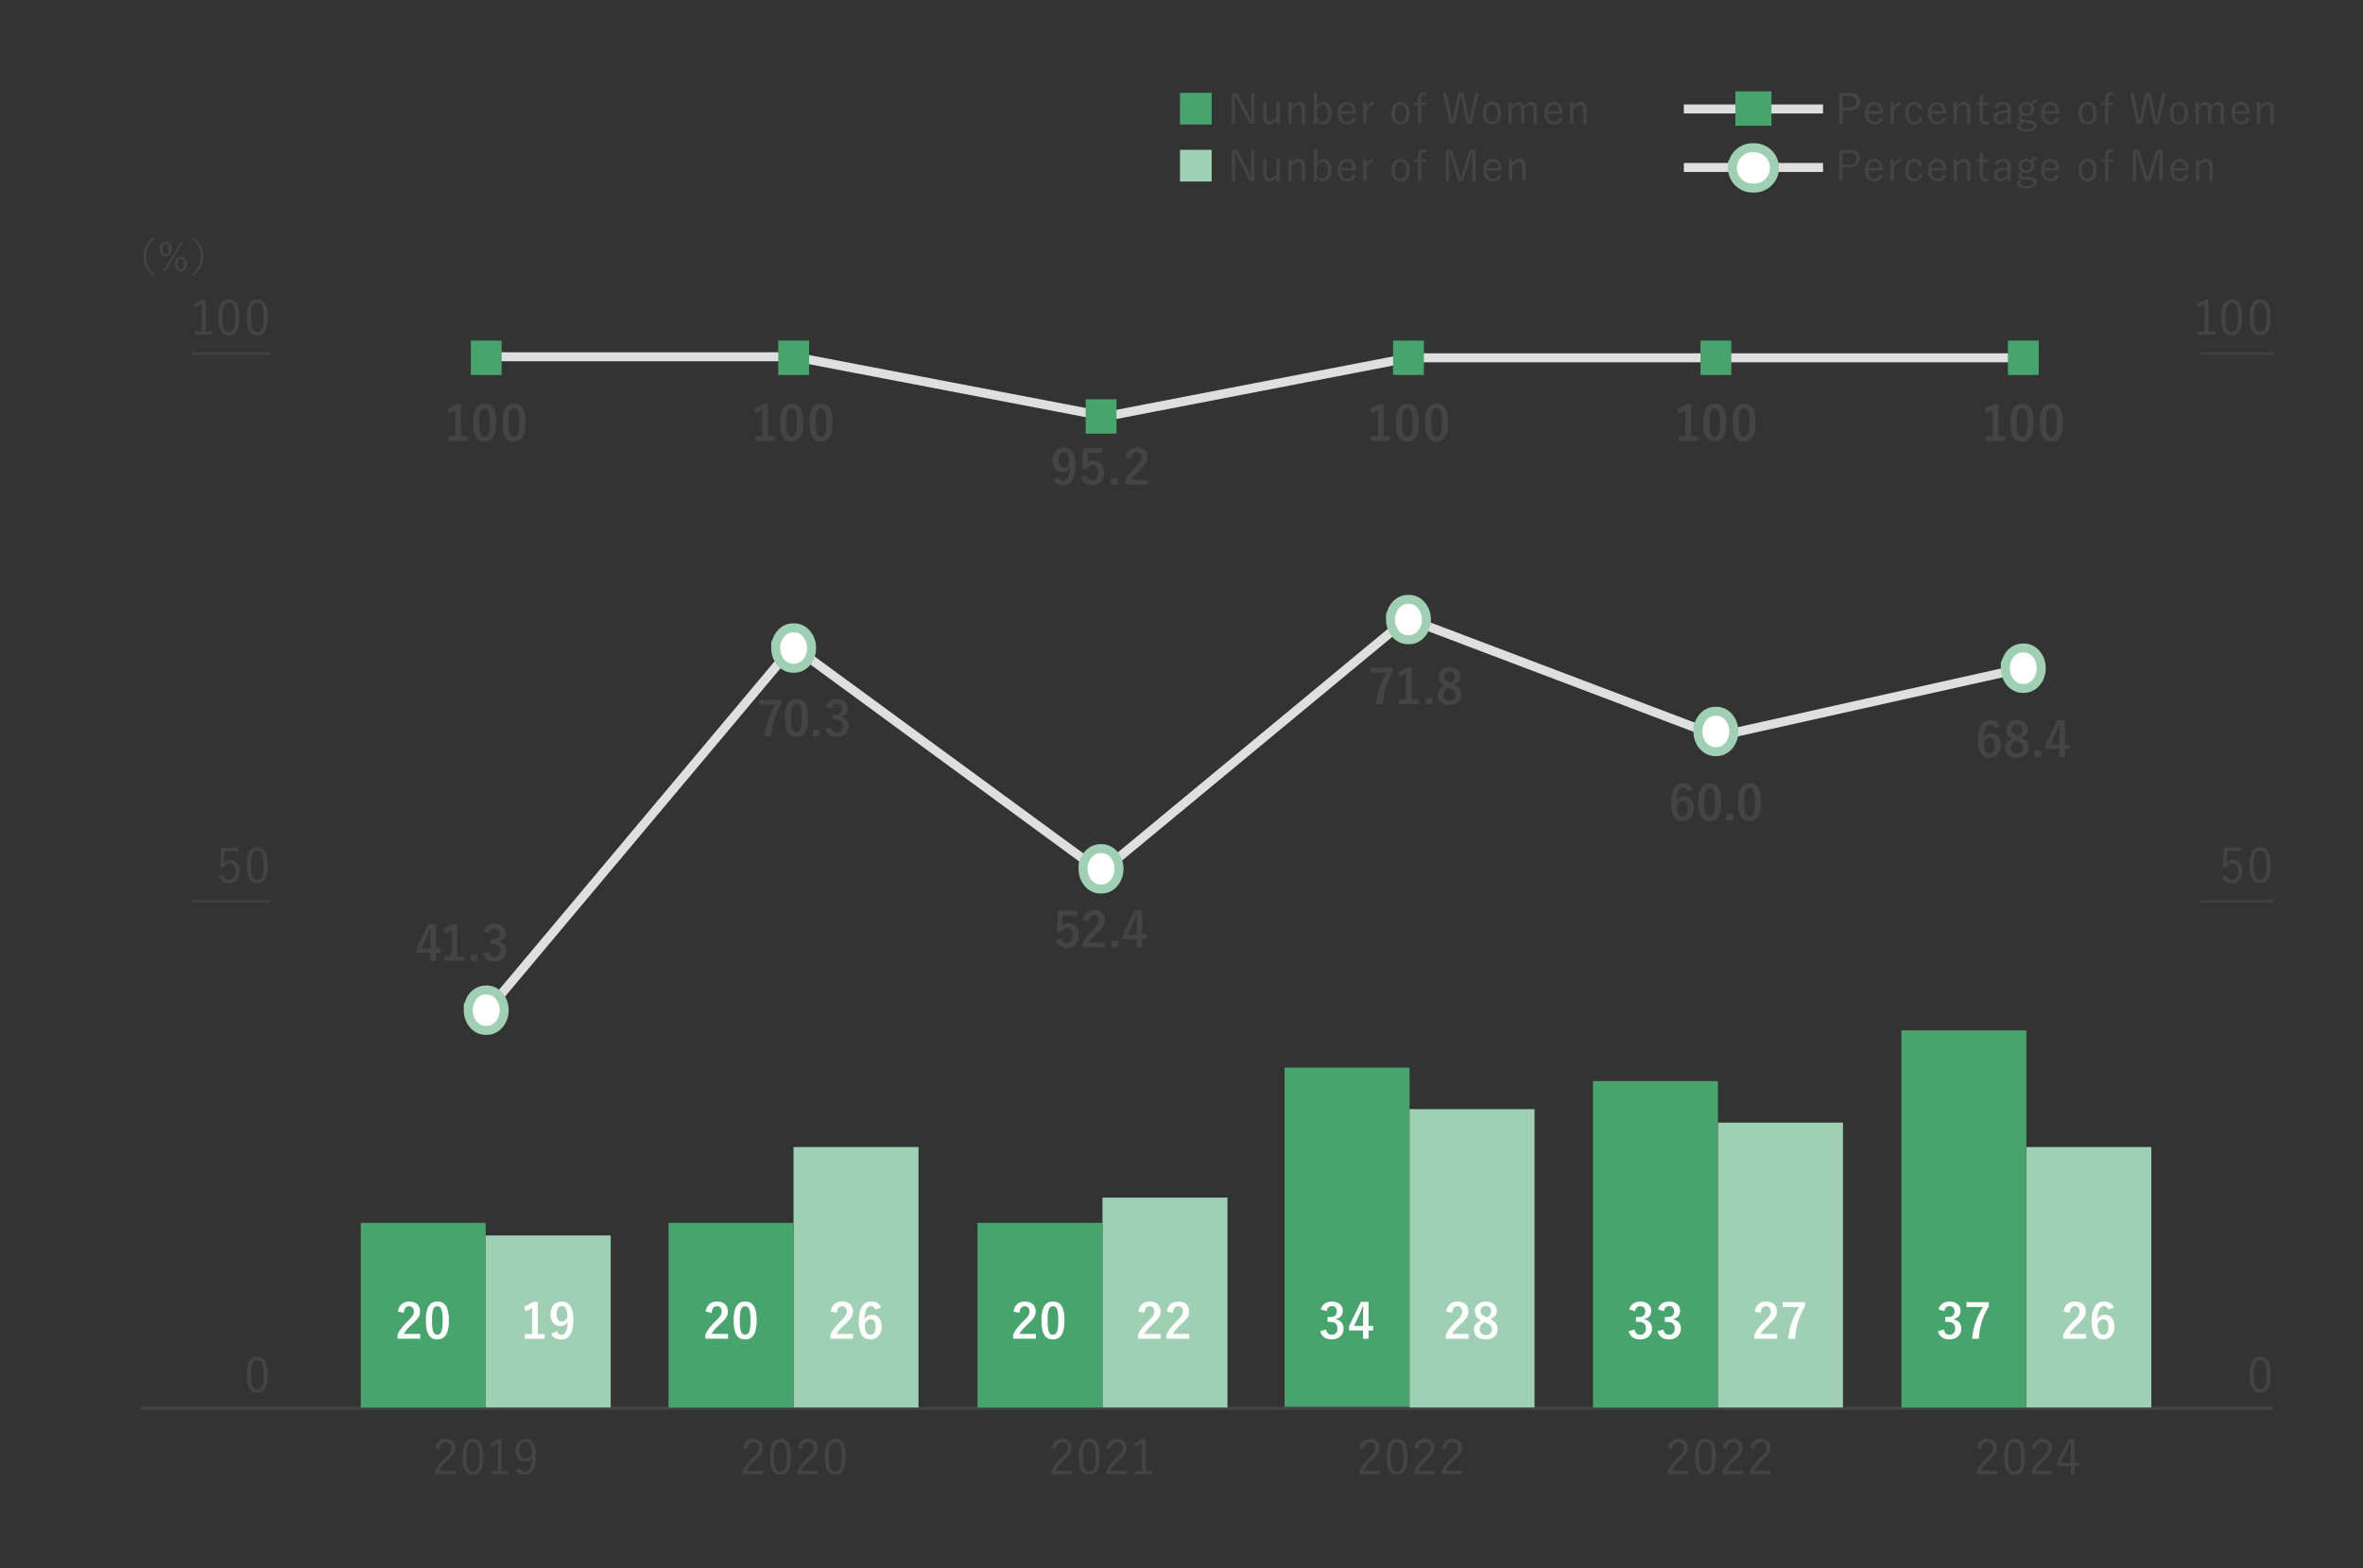 <?xml version="1.0" encoding="UTF-8"?>
<svg id="_レイヤー_2" data-name="レイヤー 2" xmlns="http://www.w3.org/2000/svg" viewBox="0 0 788 523.06">
  <rect x="0" y="0" width="788" height="523.06" fill="#333333" stroke="none"/>
  <defs>
    <style>
      .cls-1, .cls-2, .cls-3 {
        fill: none;
      }

      .cls-4 {
        fill: #444;
      }

      .cls-5 {
        stroke: #a0d0b3;
      }

      .cls-5, .cls-2, .cls-3 {
        stroke-miterlimit: 10;
      }

      .cls-5, .cls-3 {
        stroke-width: 3px;
      }

      .cls-5, .cls-6 {
        fill: #fff;
      }

      .cls-2 {
        stroke: #444;
      }

      .cls-7 {
        fill: #47a46c;
      }

      .cls-3 {
        stroke: #dfdfdf;
      }

      .cls-8 {
        opacity: .7;
      }

      .cls-9 {
        fill: #a0d0b3;
      }
    </style>
  </defs>
  <g id="GR">
    <rect class="cls-1" width="788" height="523.06"/>
    <rect class="cls-7" x="428.37" y="356.04" width="41.68" height="113.34"/>
    <g>
      <g>
        <line class="cls-3" x1="264.48" y1="215.53" x2="162.15" y2="337.48"/>
        <line class="cls-3" x1="367.21" y1="290.81" x2="264.48" y2="215.53"/>
        <polyline class="cls-3" points="367.21 290.81 469.31 206.28 572.9 245.53 674.6 222.84"/>
      </g>
      <g>
        <line class="cls-3" x1="264.82" y1="118.98" x2="161.98" y2="118.98"/>
        <line class="cls-3" x1="368.78" y1="138.88" x2="264.82" y2="118.98"/>
        <polyline class="cls-3" points="368.78 138.88 470.05 119.32 674.73 119.32"/>
      </g>
    </g>
    <g class="cls-8">
      <g>
        <line class="cls-2" x1="64.02" y1="300.57" x2="90.23" y2="300.57"/>
        <line class="cls-2" x1="64.02" y1="117.89" x2="90.23" y2="117.89"/>
      </g>
    </g>
    <line class="cls-2" x1="47.01" y1="469.65" x2="758.15" y2="469.65"/>
    <g>
      <path class="cls-4" d="M453.35,482.93c.34-2.03,1.68-3.11,3.47-3.11,1.91,0,3.25,1.12,3.25,3.03,0,1.28-.48,2.24-2.42,3.94-1.73,1.52-2.54,2.56-3.07,3.73h5.51v1.1h-6.83v-.99c.66-1.55,1.68-2.93,3.43-4.55,1.65-1.54,2.02-2.21,2.02-3.23,0-1.18-.77-1.92-1.89-1.92s-1.94.77-2.15,2.31l-1.31-.3Z"/>
      <path class="cls-4" d="M469.4,485.77c0,4.24-1.25,6.07-3.52,6.07s-3.5-1.79-3.5-6.03,1.3-5.97,3.54-5.97,3.49,1.71,3.49,5.94ZM463.73,485.78c0,3.59.7,4.95,2.14,4.95s2.16-1.36,2.16-4.95-.69-4.85-2.13-4.85-2.18,1.25-2.18,4.85Z"/>
      <path class="cls-4" d="M471.63,482.93c.34-2.03,1.68-3.11,3.47-3.11,1.91,0,3.25,1.12,3.25,3.03,0,1.28-.48,2.24-2.42,3.94-1.73,1.52-2.54,2.56-3.07,3.73h5.51v1.1h-6.83v-.99c.66-1.55,1.68-2.93,3.43-4.55,1.65-1.54,2.02-2.21,2.02-3.23,0-1.18-.77-1.92-1.89-1.92s-1.94.77-2.15,2.31l-1.31-.3Z"/>
      <path class="cls-4" d="M480.84,482.93c.34-2.03,1.68-3.11,3.47-3.11,1.91,0,3.25,1.12,3.25,3.03,0,1.28-.48,2.24-2.42,3.94-1.73,1.52-2.54,2.56-3.07,3.73h5.51v1.1h-6.83v-.99c.66-1.55,1.68-2.93,3.43-4.55,1.65-1.54,2.02-2.21,2.02-3.23,0-1.18-.77-1.92-1.89-1.92s-1.94.77-2.15,2.31l-1.31-.3Z"/>
    </g>
    <g>
      <path class="cls-4" d="M556.19,482.93c.34-2.03,1.68-3.11,3.47-3.11,1.91,0,3.25,1.12,3.25,3.03,0,1.28-.48,2.24-2.42,3.94-1.73,1.52-2.54,2.56-3.07,3.73h5.51v1.1h-6.83v-.99c.66-1.55,1.68-2.93,3.43-4.55,1.65-1.54,2.02-2.21,2.02-3.23,0-1.18-.77-1.92-1.89-1.92s-1.94.77-2.15,2.31l-1.31-.3Z"/>
      <path class="cls-4" d="M572.24,485.77c0,4.24-1.25,6.07-3.52,6.07s-3.5-1.79-3.5-6.03,1.3-5.97,3.54-5.97,3.49,1.71,3.49,5.94ZM566.57,485.78c0,3.59.7,4.95,2.14,4.95s2.16-1.36,2.16-4.95-.69-4.85-2.13-4.85-2.18,1.25-2.18,4.85Z"/>
      <path class="cls-4" d="M574.47,482.93c.34-2.03,1.68-3.11,3.47-3.11,1.91,0,3.25,1.12,3.25,3.03,0,1.28-.48,2.24-2.42,3.94-1.73,1.52-2.54,2.56-3.07,3.73h5.51v1.1h-6.83v-.99c.66-1.55,1.68-2.93,3.43-4.55,1.65-1.54,2.02-2.21,2.02-3.23,0-1.18-.77-1.92-1.89-1.92s-1.94.77-2.15,2.31l-1.31-.3Z"/>
      <path class="cls-4" d="M583.69,482.93c.34-2.03,1.68-3.11,3.47-3.11,1.91,0,3.25,1.12,3.25,3.03,0,1.28-.48,2.24-2.42,3.94-1.73,1.52-2.54,2.56-3.07,3.73h5.51v1.1h-6.83v-.99c.66-1.55,1.68-2.93,3.43-4.55,1.65-1.54,2.02-2.21,2.02-3.23,0-1.18-.77-1.92-1.89-1.92s-1.94.77-2.15,2.31l-1.31-.3Z"/>
    </g>
    <g>
      <path class="cls-4" d="M659.29,482.93c.34-2.03,1.68-3.11,3.47-3.11,1.91,0,3.25,1.12,3.25,3.03,0,1.28-.48,2.24-2.42,3.94-1.73,1.52-2.54,2.56-3.07,3.73h5.51v1.1h-6.83v-.99c.66-1.55,1.68-2.93,3.43-4.55,1.65-1.54,2.02-2.21,2.02-3.23,0-1.18-.77-1.92-1.89-1.92s-1.94.77-2.15,2.31l-1.31-.3Z"/>
      <path class="cls-4" d="M675.34,485.77c0,4.24-1.25,6.07-3.52,6.07s-3.5-1.79-3.5-6.03,1.3-5.97,3.54-5.97,3.49,1.71,3.49,5.94ZM669.67,485.78c0,3.59.7,4.95,2.14,4.95s2.16-1.36,2.16-4.95-.69-4.85-2.13-4.85-2.18,1.25-2.18,4.85Z"/>
      <path class="cls-4" d="M677.57,482.93c.34-2.03,1.68-3.11,3.47-3.11,1.91,0,3.25,1.12,3.25,3.03,0,1.28-.48,2.24-2.42,3.94-1.73,1.52-2.54,2.56-3.07,3.73h5.51v1.1h-6.83v-.99c.66-1.55,1.68-2.93,3.43-4.55,1.65-1.54,2.02-2.21,2.02-3.23,0-1.18-.77-1.92-1.89-1.92s-1.94.77-2.15,2.31l-1.31-.3Z"/>
      <path class="cls-4" d="M691.75,487.85h1.62v1.06h-1.62v2.72h-1.2v-2.72h-4.64v-.99l4.02-8h1.82v7.94ZM690.55,483.78c0-.93.03-1.78.06-2.82h-.27c-.38.88-.72,1.7-1.12,2.51l-2.13,4.37h3.46v-4.07Z"/>
    </g>
    <g>
      <path class="cls-4" d="M350.69,482.93c.34-2.03,1.68-3.11,3.47-3.11,1.91,0,3.25,1.12,3.25,3.03,0,1.28-.48,2.24-2.42,3.94-1.73,1.52-2.54,2.56-3.07,3.73h5.51v1.1h-6.83v-.99c.66-1.55,1.68-2.93,3.43-4.55,1.65-1.54,2.02-2.21,2.02-3.23,0-1.18-.77-1.92-1.89-1.92s-1.94.77-2.15,2.31l-1.31-.3Z"/>
      <path class="cls-4" d="M366.74,485.77c0,4.24-1.25,6.07-3.52,6.07s-3.5-1.79-3.5-6.03,1.3-5.97,3.54-5.97,3.49,1.71,3.49,5.94ZM361.07,485.78c0,3.59.7,4.95,2.14,4.95s2.16-1.36,2.16-4.95-.69-4.85-2.13-4.85-2.18,1.25-2.18,4.85Z"/>
      <path class="cls-4" d="M368.97,482.93c.34-2.03,1.68-3.11,3.47-3.11,1.91,0,3.25,1.12,3.25,3.03,0,1.28-.48,2.24-2.42,3.94-1.73,1.52-2.54,2.56-3.07,3.73h5.51v1.1h-6.83v-.99c.66-1.55,1.68-2.93,3.43-4.55,1.65-1.54,2.02-2.21,2.02-3.23,0-1.18-.77-1.92-1.89-1.92s-1.94.77-2.15,2.31l-1.31-.3Z"/>
      <path class="cls-4" d="M382.08,490.55h2.18v1.07h-5.78v-1.07h2.32v-9.25c-.61.42-1.41.82-2.3,1.15l-.22-1.17c.98-.32,1.91-.82,2.72-1.38h1.09v10.64Z"/>
    </g>
    <g>
      <path class="cls-4" d="M247.71,482.93c.34-2.03,1.68-3.11,3.47-3.11,1.91,0,3.25,1.12,3.25,3.03,0,1.28-.48,2.24-2.42,3.94-1.73,1.52-2.54,2.56-3.07,3.73h5.51v1.1h-6.83v-.99c.66-1.55,1.68-2.93,3.43-4.55,1.65-1.54,2.02-2.21,2.02-3.23,0-1.18-.77-1.92-1.89-1.92s-1.94.77-2.15,2.31l-1.31-.3Z"/>
      <path class="cls-4" d="M263.76,485.77c0,4.24-1.25,6.07-3.52,6.07s-3.5-1.79-3.5-6.03,1.3-5.97,3.54-5.97,3.49,1.71,3.49,5.94ZM258.09,485.78c0,3.59.7,4.95,2.14,4.95s2.16-1.36,2.16-4.95-.69-4.85-2.13-4.85-2.18,1.25-2.18,4.85Z"/>
      <path class="cls-4" d="M265.99,482.93c.34-2.03,1.68-3.11,3.47-3.11,1.91,0,3.25,1.12,3.25,3.03,0,1.28-.48,2.24-2.42,3.94-1.73,1.52-2.54,2.56-3.07,3.73h5.51v1.1h-6.83v-.99c.66-1.55,1.68-2.93,3.43-4.55,1.65-1.54,2.02-2.21,2.02-3.23,0-1.18-.77-1.92-1.89-1.92s-1.94.77-2.15,2.31l-1.31-.3Z"/>
      <path class="cls-4" d="M282.04,485.77c0,4.24-1.25,6.07-3.52,6.07s-3.5-1.79-3.5-6.03,1.3-5.97,3.54-5.97,3.49,1.71,3.49,5.94ZM276.37,485.78c0,3.59.7,4.95,2.14,4.95s2.16-1.36,2.16-4.95-.69-4.85-2.13-4.85-2.18,1.25-2.18,4.85Z"/>
    </g>
    <g>
      <path class="cls-4" d="M145.18,482.93c.34-2.03,1.68-3.11,3.47-3.11,1.91,0,3.25,1.12,3.25,3.03,0,1.28-.48,2.24-2.42,3.94-1.73,1.52-2.54,2.56-3.07,3.73h5.51v1.1h-6.83v-.99c.66-1.55,1.68-2.93,3.43-4.55,1.65-1.54,2.02-2.21,2.02-3.23,0-1.18-.77-1.92-1.89-1.92s-1.94.77-2.15,2.31l-1.31-.3Z"/>
      <path class="cls-4" d="M161.23,485.77c0,4.24-1.25,6.07-3.52,6.07s-3.5-1.79-3.5-6.03,1.3-5.97,3.54-5.97,3.49,1.71,3.49,5.94ZM155.56,485.78c0,3.59.7,4.95,2.14,4.95s2.16-1.36,2.16-4.95-.69-4.85-2.13-4.85-2.18,1.25-2.18,4.85Z"/>
      <path class="cls-4" d="M167.33,490.55h2.18v1.07h-5.78v-1.07h2.32v-9.25c-.61.42-1.41.82-2.3,1.15l-.22-1.17c.98-.32,1.91-.82,2.72-1.38h1.09v10.64Z"/>
      <path class="cls-4" d="M173.45,489.66c.32.75.82,1.1,1.49,1.1,1.55,0,2.46-1.28,2.56-4.88-.59,1.09-1.47,1.62-2.56,1.62-1.73,0-3.07-1.44-3.07-3.68,0-2.42,1.38-3.99,3.31-3.99,2.16,0,3.58,1.68,3.58,5.46,0,4.63-1.41,6.55-3.83,6.55-1.34,0-2.27-.51-2.77-1.58l1.28-.59ZM175.23,480.9c-1.26,0-2.02,1.1-2.02,2.9,0,1.63.82,2.61,1.95,2.61.96,0,1.7-.54,2.27-1.73-.03-2.43-.79-3.78-2.21-3.78Z"/>
    </g>
    <path class="cls-4" d="M89.31,458.38c0,4.24-1.25,6.07-3.52,6.07s-3.5-1.79-3.5-6.03,1.3-5.97,3.54-5.97,3.49,1.71,3.49,5.94ZM83.64,458.39c0,3.59.7,4.95,2.14,4.95s2.16-1.36,2.16-4.95-.69-4.85-2.13-4.85-2.18,1.25-2.18,4.85Z"/>
    <g>
      <path class="cls-4" d="M79.52,283.83h-4.69l-.13,2.77c-.02.42-.06.93-.1,1.33.43-.69,1.25-1.15,2.16-1.15,1.79,0,3.18,1.49,3.18,3.76,0,2.51-1.54,4-3.5,4-1.65,0-2.82-.75-3.33-2.27l1.3-.48c.3,1.14.99,1.66,2.02,1.66,1.3,0,2.14-1.06,2.14-2.87s-.78-2.72-2.03-2.72c-.9,0-1.65.54-1.97,1.5l-1.09-.16.27-6.48h5.76v1.1Z"/>
      <path class="cls-4" d="M89.31,288.47c0,4.24-1.25,6.07-3.52,6.07s-3.5-1.79-3.5-6.03,1.3-5.97,3.54-5.97,3.49,1.71,3.49,5.94ZM83.64,288.49c0,3.59.7,4.95,2.14,4.95s2.16-1.36,2.16-4.95-.69-4.85-2.13-4.85-2.18,1.25-2.18,4.85Z"/>
    </g>
    <g>
      <path class="cls-4" d="M68.53,110.58h2.18v1.07h-5.78v-1.07h2.32v-9.25c-.61.42-1.41.82-2.3,1.15l-.22-1.17c.98-.32,1.91-.82,2.72-1.38h1.09v10.64Z"/>
      <path class="cls-4" d="M79.82,105.79c0,4.24-1.25,6.07-3.52,6.07s-3.5-1.79-3.5-6.03,1.3-5.97,3.54-5.97,3.49,1.71,3.49,5.94ZM74.16,105.81c0,3.59.7,4.95,2.14,4.95s2.16-1.36,2.16-4.95-.69-4.85-2.13-4.85-2.18,1.25-2.18,4.85Z"/>
      <path class="cls-4" d="M89.31,105.79c0,4.24-1.25,6.07-3.52,6.07s-3.5-1.79-3.5-6.03,1.3-5.97,3.54-5.97,3.49,1.71,3.49,5.94ZM83.64,105.81c0,3.59.7,4.95,2.14,4.95s2.16-1.36,2.16-4.95-.69-4.85-2.13-4.85-2.18,1.25-2.18,4.85Z"/>
    </g>
    <g class="cls-8">
      <g>
        <line class="cls-2" x1="733.76" y1="300.57" x2="758.15" y2="300.57"/>
        <line class="cls-2" x1="733.76" y1="117.89" x2="758.15" y2="117.89"/>
      </g>
    </g>
    <g>
      <path class="cls-4" d="M747.43,283.83h-4.69l-.13,2.77c-.02.42-.06.93-.1,1.33.43-.69,1.25-1.15,2.16-1.15,1.79,0,3.19,1.49,3.19,3.76,0,2.51-1.54,4-3.51,4-1.65,0-2.82-.75-3.33-2.27l1.3-.48c.3,1.14.99,1.66,2.02,1.66,1.3,0,2.14-1.06,2.14-2.87s-.78-2.72-2.03-2.72c-.9,0-1.65.54-1.97,1.5l-1.09-.16.27-6.48h5.76v1.1Z"/>
      <path class="cls-4" d="M757.22,288.47c0,4.24-1.25,6.07-3.52,6.07s-3.5-1.79-3.5-6.03,1.3-5.97,3.54-5.97,3.49,1.71,3.49,5.94ZM751.56,288.49c0,3.59.7,4.95,2.14,4.95s2.16-1.36,2.16-4.95-.69-4.85-2.13-4.85-2.18,1.25-2.18,4.85Z"/>
    </g>
    <path class="cls-4" d="M757.22,458.38c0,4.24-1.25,6.07-3.52,6.07s-3.5-1.79-3.5-6.03,1.3-5.97,3.54-5.97,3.49,1.71,3.49,5.94ZM751.56,458.39c0,3.59.7,4.95,2.14,4.95s2.16-1.36,2.16-4.95-.69-4.85-2.13-4.85-2.18,1.25-2.18,4.85Z"/>
    <g>
      <path class="cls-4" d="M736.45,110.58h2.18v1.07h-5.78v-1.07h2.32v-9.25c-.61.42-1.41.82-2.3,1.15l-.22-1.17c.98-.32,1.91-.82,2.72-1.38h1.09v10.64Z"/>
      <path class="cls-4" d="M747.74,105.79c0,4.24-1.25,6.07-3.52,6.07s-3.5-1.79-3.5-6.03,1.3-5.97,3.54-5.97,3.49,1.71,3.49,5.94ZM742.07,105.81c0,3.59.7,4.95,2.14,4.95s2.16-1.36,2.16-4.95-.69-4.85-2.13-4.85-2.18,1.25-2.18,4.85Z"/>
      <path class="cls-4" d="M757.22,105.79c0,4.24-1.25,6.07-3.52,6.07s-3.5-1.79-3.5-6.03,1.3-5.97,3.54-5.97,3.49,1.71,3.49,5.94ZM751.56,105.81c0,3.59.7,4.95,2.14,4.95s2.16-1.36,2.16-4.95-.69-4.85-2.13-4.85-2.18,1.25-2.18,4.85Z"/>
    </g>
    <g>
      <path class="cls-4" d="M563.95,145.47h2.29v1.55h-6.59v-1.55h2.4v-8.71c-.61.42-1.38.8-2.26,1.09l-.32-1.68c1.06-.3,2-.82,2.85-1.44h1.63v10.74Z"/>
      <path class="cls-4" d="M575.69,140.88c0,4.53-1.38,6.37-3.87,6.37s-3.83-1.81-3.83-6.34,1.39-6.31,3.86-6.31,3.84,1.76,3.84,6.27ZM570.05,140.89c0,3.6.5,4.77,1.76,4.77s1.81-1.18,1.81-4.77-.5-4.71-1.78-4.71-1.79,1.09-1.79,4.71Z"/>
      <path class="cls-4" d="M585.48,140.88c0,4.53-1.38,6.37-3.87,6.37s-3.83-1.81-3.83-6.34,1.39-6.31,3.86-6.31,3.84,1.76,3.84,6.27ZM579.85,140.89c0,3.6.5,4.77,1.76,4.77s1.81-1.18,1.81-4.77-.5-4.71-1.78-4.71-1.79,1.09-1.79,4.71Z"/>
    </g>
    <g>
      <path class="cls-4" d="M461.39,145.47h2.29v1.55h-6.59v-1.55h2.4v-8.71c-.61.42-1.38.8-2.26,1.09l-.32-1.68c1.06-.3,2-.82,2.85-1.44h1.63v10.74Z"/>
      <path class="cls-4" d="M473.13,140.88c0,4.53-1.38,6.37-3.87,6.37s-3.83-1.81-3.83-6.34,1.39-6.31,3.86-6.31,3.84,1.76,3.84,6.27ZM467.49,140.89c0,3.6.5,4.77,1.76,4.77s1.81-1.18,1.81-4.77-.5-4.71-1.78-4.71-1.79,1.09-1.79,4.71Z"/>
      <path class="cls-4" d="M482.92,140.88c0,4.53-1.38,6.37-3.87,6.37s-3.83-1.81-3.83-6.34,1.39-6.31,3.86-6.31,3.84,1.76,3.84,6.27ZM477.29,140.89c0,3.6.5,4.77,1.76,4.77s1.81-1.18,1.81-4.77-.5-4.71-1.78-4.71-1.79,1.09-1.79,4.71Z"/>
    </g>
    <g>
      <path class="cls-4" d="M353.21,159.17c.22.82.61,1.17,1.28,1.17,1.36,0,2.14-1.15,2.22-4.35-.53.99-1.38,1.46-2.5,1.46-1.86,0-3.25-1.52-3.25-3.94,0-2.64,1.44-4.27,3.68-4.27,2.42,0,3.97,1.74,3.97,5.86,0,4.88-1.54,6.79-4.16,6.79-1.67,0-2.72-.66-3.22-1.97l1.97-.74ZM354.73,150.77c-1.18,0-1.73,1.02-1.73,2.69,0,1.55.66,2.45,1.68,2.45.88,0,1.5-.54,1.94-1.54-.02-2.38-.58-3.6-1.89-3.6Z"/>
      <path class="cls-4" d="M367.65,151.04h-4.83l-.1,2.46c-.02.37-.05.8-.1,1.15.43-.64,1.18-1.06,2.1-1.06,2.02,0,3.44,1.58,3.44,4,0,2.58-1.6,4.27-3.91,4.27-1.92,0-3.28-.86-3.71-2.66l1.95-.59c.22,1.18.85,1.7,1.74,1.7,1.15,0,1.87-.99,1.87-2.69,0-1.58-.66-2.48-1.78-2.48-.82,0-1.46.5-1.73,1.38l-1.66-.24.24-6.85h6.47v1.6Z"/>
      <path class="cls-4" d="M372.66,161.65h-2.29v-2.21h2.29v2.21Z"/>
      <path class="cls-4" d="M375.28,152.61c.27-2.19,1.76-3.38,3.76-3.38,2.19,0,3.65,1.18,3.65,3.3,0,1.36-.59,2.39-2.47,4.13-1.68,1.5-2.48,2.4-2.98,3.39h5.49v1.6h-7.57v-1.42c.72-1.5,1.75-2.85,3.49-4.53,1.6-1.54,1.95-2.18,1.95-3.19,0-1.07-.62-1.7-1.6-1.7s-1.63.75-1.73,2.21l-2-.42Z"/>
    </g>
    <g>
      <path class="cls-4" d="M256.11,145.47h2.29v1.55h-6.59v-1.55h2.4v-8.71c-.61.42-1.38.8-2.26,1.09l-.32-1.68c1.06-.3,2-.82,2.85-1.44h1.63v10.74Z"/>
      <path class="cls-4" d="M267.84,140.88c0,4.53-1.38,6.37-3.87,6.37s-3.83-1.81-3.83-6.34,1.39-6.31,3.86-6.31,3.84,1.76,3.84,6.27ZM262.2,140.89c0,3.6.5,4.77,1.76,4.77s1.81-1.18,1.81-4.77-.5-4.71-1.78-4.71-1.79,1.09-1.79,4.71Z"/>
      <path class="cls-4" d="M277.63,140.88c0,4.53-1.38,6.37-3.87,6.37s-3.83-1.81-3.83-6.34,1.39-6.31,3.86-6.31,3.84,1.76,3.84,6.27ZM272,140.89c0,3.6.5,4.77,1.76,4.77s1.81-1.18,1.81-4.77-.5-4.71-1.78-4.71-1.79,1.09-1.79,4.71Z"/>
    </g>
    <g>
      <path class="cls-4" d="M153.72,145.47h2.29v1.55h-6.59v-1.55h2.4v-8.71c-.61.42-1.38.8-2.26,1.09l-.32-1.68c1.06-.3,2-.82,2.85-1.44h1.63v10.74Z"/>
      <path class="cls-4" d="M165.45,140.88c0,4.53-1.38,6.37-3.87,6.37s-3.83-1.81-3.83-6.34,1.39-6.31,3.86-6.31,3.84,1.76,3.84,6.27ZM159.82,140.89c0,3.6.5,4.77,1.76,4.77s1.81-1.18,1.81-4.77-.5-4.71-1.78-4.71-1.79,1.09-1.79,4.71Z"/>
      <path class="cls-4" d="M175.25,140.88c0,4.53-1.38,6.37-3.87,6.37s-3.83-1.81-3.83-6.34,1.39-6.31,3.86-6.31,3.84,1.76,3.84,6.27ZM169.61,140.89c0,3.6.5,4.77,1.76,4.77s1.81-1.18,1.81-4.77-.5-4.71-1.78-4.71-1.79,1.09-1.79,4.71Z"/>
    </g>
    <g>
      <path class="cls-4" d="M562.66,263.92c-.19-.9-.7-1.2-1.28-1.2-1.46,0-2.14,1.52-2.21,4.32.56-.96,1.47-1.44,2.5-1.44,1.89,0,3.19,1.49,3.19,3.95,0,2.64-1.54,4.29-3.73,4.29-2.35,0-3.92-1.73-3.92-5.86,0-4.83,1.63-6.79,4.23-6.79,1.62,0,2.64.7,3.19,2l-1.95.72ZM561.11,272.3c1.12,0,1.73-.91,1.73-2.69,0-1.63-.58-2.48-1.65-2.48-.8,0-1.5.54-2,1.55,0,2.58.77,3.62,1.92,3.62Z"/>
      <path class="cls-4" d="M574.01,267.47c0,4.53-1.38,6.37-3.87,6.37s-3.83-1.81-3.83-6.34,1.39-6.31,3.86-6.31,3.84,1.76,3.84,6.27ZM568.37,267.49c0,3.6.5,4.77,1.76,4.77s1.81-1.18,1.81-4.77-.5-4.71-1.78-4.71-1.79,1.09-1.79,4.71Z"/>
      <path class="cls-4" d="M577.95,273.62h-2.29v-2.21h2.29v2.21Z"/>
      <path class="cls-4" d="M587.3,267.47c0,4.53-1.38,6.37-3.87,6.37s-3.83-1.81-3.83-6.34,1.39-6.31,3.86-6.31,3.84,1.76,3.84,6.27ZM581.66,267.49c0,3.6.5,4.77,1.76,4.77s1.81-1.18,1.81-4.77-.5-4.71-1.78-4.71-1.79,1.09-1.79,4.71Z"/>
    </g>
    <g>
      <path class="cls-4" d="M464.44,224.09c-2.03,3.28-3.03,6.48-3.31,10.79h-2.26c.35-4.27,1.68-7.44,3.63-10.58h-5.49v-1.63h7.43v1.42Z"/>
      <path class="cls-4" d="M470.77,233.32h2.29v1.55h-6.59v-1.55h2.4v-8.71c-.61.42-1.38.8-2.26,1.09l-.32-1.68c1.06-.3,2-.82,2.85-1.44h1.63v10.74Z"/>
      <path class="cls-4" d="M477.59,234.88h-2.29v-2.21h2.29v2.21Z"/>
      <path class="cls-4" d="M487.31,231.71c0,2.03-1.55,3.39-3.94,3.39s-3.95-1.26-3.95-3.33c0-1.41.74-2.24,2.37-3.04-1.52-.78-2.08-1.76-2.08-3.12,0-1.76,1.46-3.15,3.65-3.15s3.68,1.28,3.68,3.09c0,1.31-.71,2.19-2.15,2.79,1.76.83,2.42,1.79,2.42,3.38ZM483,229.34c-1.14.62-1.68,1.28-1.68,2.31,0,1.18.78,1.98,2.03,1.98s2.05-.7,2.05-1.86c0-.96-.46-1.5-1.94-2.21l-.46-.22ZM483.71,227.75c1.07-.56,1.44-1.18,1.44-2.13,0-1.04-.77-1.7-1.79-1.7s-1.76.62-1.76,1.66c0,.83.4,1.36,1.66,1.95l.45.21Z"/>
    </g>
    <g>
      <path class="cls-4" d="M359.2,305.33h-4.83l-.1,2.46c-.02.37-.05.8-.1,1.15.43-.64,1.18-1.06,2.1-1.06,2.02,0,3.44,1.58,3.44,4,0,2.58-1.6,4.27-3.91,4.27-1.92,0-3.28-.86-3.71-2.66l1.95-.59c.22,1.18.85,1.7,1.74,1.7,1.15,0,1.87-.99,1.87-2.69,0-1.58-.66-2.48-1.78-2.48-.82,0-1.46.5-1.73,1.38l-1.66-.24.24-6.85h6.47v1.6Z"/>
      <path class="cls-4" d="M361.09,306.89c.27-2.19,1.76-3.38,3.76-3.38,2.19,0,3.65,1.18,3.65,3.3,0,1.36-.59,2.39-2.47,4.13-1.68,1.5-2.48,2.4-2.98,3.39h5.49v1.6h-7.57v-1.42c.72-1.5,1.75-2.85,3.49-4.53,1.6-1.54,1.95-2.18,1.95-3.19,0-1.07-.62-1.7-1.6-1.7s-1.63.75-1.73,2.21l-2-.42Z"/>
      <path class="cls-4" d="M372.95,315.94h-2.29v-2.21h2.29v2.21Z"/>
      <path class="cls-4" d="M380.89,311.66h1.52v1.5h-1.52v2.77h-1.84v-2.77h-4.66v-1.41l3.97-8.12h2.53v8.02ZM379.05,308.97c0-1.3.05-2.51.1-3.75h-.22c-.4,1.06-.86,2.13-1.36,3.2l-1.5,3.23h2.99v-2.69Z"/>
    </g>
    <g>
      <path class="cls-4" d="M260.53,234.78c-2.03,3.28-3.03,6.48-3.31,10.79h-2.26c.35-4.27,1.68-7.44,3.63-10.58h-5.49v-1.63h7.43v1.42Z"/>
      <path class="cls-4" d="M269.44,239.42c0,4.53-1.38,6.37-3.87,6.37s-3.83-1.81-3.83-6.34,1.39-6.31,3.86-6.31,3.84,1.76,3.84,6.27ZM263.8,239.44c0,3.6.5,4.77,1.76,4.77s1.81-1.18,1.81-4.77-.5-4.71-1.78-4.71-1.79,1.09-1.79,4.71Z"/>
      <path class="cls-4" d="M273.39,245.57h-2.29v-2.21h2.29v2.21Z"/>
      <path class="cls-4" d="M275.38,235.79c.46-1.73,1.84-2.64,3.7-2.64,2.23,0,3.67,1.3,3.67,3.07,0,1.44-.86,2.5-2.34,2.75v.11c1.65.35,2.58,1.46,2.58,3.07,0,2.16-1.57,3.63-3.91,3.63-2.02,0-3.34-.82-3.89-2.71l1.97-.58c.27,1.23.85,1.73,1.9,1.73,1.15,0,1.87-.77,1.87-2.06,0-1.39-.66-2.21-2.37-2.21h-.93v-1.63h.85c1.6,0,2.24-.69,2.24-1.92,0-1.12-.66-1.71-1.68-1.71-.85,0-1.54.53-1.7,1.68l-1.97-.59Z"/>
    </g>
    <g>
      <path class="cls-4" d="M145.39,316.23h1.52v1.5h-1.52v2.77h-1.84v-2.77h-4.66v-1.41l3.97-8.12h2.53v8.02ZM143.55,313.54c0-1.3.05-2.51.1-3.75h-.22c-.4,1.06-.86,2.13-1.36,3.2l-1.5,3.23h2.99v-2.69Z"/>
      <path class="cls-4" d="M152.48,318.95h2.29v1.55h-6.59v-1.55h2.4v-8.71c-.61.42-1.38.8-2.26,1.09l-.32-1.68c1.06-.3,2-.82,2.85-1.44h1.63v10.74Z"/>
      <path class="cls-4" d="M159.3,320.5h-2.29v-2.21h2.29v2.21Z"/>
      <path class="cls-4" d="M161.3,310.72c.46-1.73,1.84-2.64,3.7-2.64,2.23,0,3.67,1.3,3.67,3.07,0,1.44-.86,2.5-2.34,2.75v.11c1.65.35,2.58,1.46,2.58,3.07,0,2.16-1.57,3.63-3.91,3.63-2.02,0-3.34-.82-3.89-2.71l1.97-.58c.27,1.23.85,1.73,1.9,1.73,1.15,0,1.87-.77,1.87-2.06,0-1.39-.66-2.21-2.37-2.21h-.93v-1.63h.85c1.6,0,2.24-.69,2.24-1.92,0-1.12-.66-1.71-1.68-1.71-.85,0-1.54.53-1.7,1.68l-1.97-.59Z"/>
    </g>
    <rect class="cls-7" x="157.01" y="113.59" width="10.28" height="11.46"/>
    <rect class="cls-7" x="259.52" y="113.59" width="10.28" height="11.46"/>
    <rect class="cls-7" x="362.04" y="133.15" width="10.28" height="11.46"/>
    <rect class="cls-7" x="464.55" y="113.59" width="10.28" height="11.46"/>
    <rect class="cls-7" x="567.07" y="113.59" width="10.28" height="11.46"/>
    <g>
      <path class="cls-4" d="M666.42,145.47h2.29v1.55h-6.59v-1.55h2.4v-8.71c-.61.42-1.38.8-2.26,1.09l-.32-1.68c1.06-.3,2-.82,2.85-1.44h1.63v10.74Z"/>
      <path class="cls-4" d="M678.16,140.88c0,4.53-1.38,6.37-3.87,6.37s-3.83-1.81-3.83-6.34,1.39-6.31,3.86-6.31,3.84,1.76,3.84,6.27ZM672.52,140.89c0,3.6.5,4.77,1.76,4.77s1.81-1.18,1.81-4.77-.5-4.71-1.78-4.71-1.79,1.09-1.79,4.71Z"/>
      <path class="cls-4" d="M687.95,140.88c0,4.53-1.38,6.37-3.87,6.37s-3.83-1.81-3.83-6.34,1.39-6.31,3.86-6.31,3.84,1.76,3.84,6.27ZM682.32,140.89c0,3.6.5,4.77,1.76,4.77s1.81-1.18,1.81-4.77-.5-4.71-1.78-4.71-1.79,1.09-1.79,4.71Z"/>
    </g>
    <rect class="cls-7" x="669.59" y="113.59" width="10.28" height="11.46"/>
    <path class="cls-5" d="M156.15,336.89c0,3.72,2.58,6.73,5.75,6.73h.48c3.18,0,5.75-3.01,5.75-6.73s-2.58-6.73-5.75-6.73h-.48c-3.18,0-5.75,3.01-5.75,6.73,0,0,0-3.72,0,0Z"/>
    <path class="cls-5" d="M258.67,216.11c0,3.72,2.58,6.73,5.75,6.73h.48c3.18,0,5.75-3.01,5.75-6.73s-2.58-6.73-5.75-6.73h-.48c-3.18,0-5.75,3.01-5.75,6.73,0,0,0-3.72,0,0Z"/>
    <path class="cls-5" d="M361.18,289.75c0,3.72,2.58,6.73,5.75,6.73h.48c3.18,0,5.75-3.01,5.75-6.73s-2.58-6.73-5.75-6.73h-.48c-3.18,0-5.75,3.01-5.75,6.73,0,0,0-3.72,0,0Z"/>
    <path class="cls-5" d="M463.7,206.62c0,3.72,2.58,6.73,5.75,6.73h.48c3.18,0,5.75-3.01,5.75-6.73s-2.58-6.73-5.75-6.73h-.48c-3.18,0-5.75,3.01-5.75,6.73,0,0,0-3.72,0,0Z"/>
    <path class="cls-5" d="M668.73,222.84c0,3.72,2.58,6.73,5.75,6.73h.48c3.18,0,5.75-3.01,5.75-6.73s-2.58-6.73-5.75-6.73h-.48c-3.18,0-5.75,3.01-5.75,6.73,0,0,0-3.72,0,0Z"/>
    <path class="cls-5" d="M566.21,243.93c0,3.72,2.58,6.73,5.75,6.73h.48c3.18,0,5.75-3.01,5.75-6.73s-2.58-6.73-5.75-6.73h-.48c-3.18,0-5.75,3.01-5.75,6.73,0,0,0-3.72,0,0Z"/>
    <g>
      <path class="cls-4" d="M665.03,242.84c-.19-.9-.7-1.2-1.28-1.2-1.46,0-2.14,1.52-2.21,4.32.56-.96,1.47-1.44,2.5-1.44,1.89,0,3.19,1.49,3.19,3.95,0,2.64-1.54,4.29-3.73,4.29-2.35,0-3.92-1.73-3.92-5.86,0-4.83,1.63-6.79,4.23-6.79,1.62,0,2.64.7,3.19,2l-1.95.72ZM663.48,251.22c1.12,0,1.73-.91,1.73-2.69,0-1.63-.58-2.48-1.65-2.48-.8,0-1.5.54-2,1.55,0,2.58.77,3.62,1.92,3.62Z"/>
      <path class="cls-4" d="M676.54,249.37c0,2.03-1.55,3.39-3.94,3.39s-3.95-1.26-3.95-3.33c0-1.41.74-2.24,2.37-3.04-1.52-.78-2.08-1.76-2.08-3.12,0-1.76,1.46-3.15,3.65-3.15s3.68,1.28,3.68,3.09c0,1.31-.71,2.19-2.15,2.79,1.76.83,2.42,1.79,2.42,3.38ZM672.24,247c-1.14.62-1.68,1.28-1.68,2.31,0,1.18.78,1.98,2.03,1.98s2.05-.7,2.05-1.86c0-.96-.46-1.5-1.94-2.21l-.46-.22ZM672.94,245.41c1.07-.56,1.44-1.18,1.44-2.13,0-1.04-.77-1.7-1.79-1.7s-1.76.62-1.76,1.66c0,.83.4,1.36,1.66,1.95l.45.21Z"/>
      <path class="cls-4" d="M680.64,252.54h-2.29v-2.21h2.29v2.21Z"/>
      <path class="cls-4" d="M688.59,248.26h1.52v1.5h-1.52v2.77h-1.84v-2.77h-4.66v-1.41l3.97-8.12h2.53v8.02ZM686.75,245.57c0-1.3.05-2.51.1-3.75h-.22c-.4,1.06-.86,2.13-1.36,3.2l-1.5,3.23h2.99v-2.69Z"/>
    </g>
    <g>
      <rect class="cls-9" x="470.05" y="369.89" width="41.68" height="99.49"/>
      <rect class="cls-9" x="367.65" y="399.38" width="41.68" height="70"/>
      <rect class="cls-7" x="325.97" y="407.81" width="41.68" height="61.58"/>
      <rect class="cls-9" x="264.62" y="382.53" width="41.68" height="86.85"/>
      <rect class="cls-7" x="222.94" y="407.81" width="41.68" height="61.58"/>
      <rect class="cls-9" x="161.98" y="412.02" width="41.68" height="57.36"/>
      <rect class="cls-7" x="120.3" y="407.81" width="41.68" height="61.58"/>
    </g>
    <g>
      <path class="cls-6" d="M132.69,437.42c.27-2.19,1.76-3.38,3.76-3.38,2.19,0,3.65,1.18,3.65,3.3,0,1.36-.59,2.39-2.47,4.13-1.68,1.5-2.48,2.4-2.98,3.39h5.49v1.6h-7.57v-1.42c.72-1.5,1.75-2.85,3.49-4.53,1.6-1.54,1.95-2.18,1.95-3.19,0-1.07-.62-1.7-1.6-1.7s-1.63.75-1.73,2.21l-2-.42Z"/>
      <path class="cls-6" d="M149.7,440.32c0,4.53-1.38,6.37-3.87,6.37s-3.83-1.81-3.83-6.34,1.39-6.31,3.86-6.31,3.84,1.76,3.84,6.27ZM144.06,440.34c0,3.6.5,4.77,1.76,4.77s1.81-1.18,1.81-4.77-.5-4.71-1.78-4.71-1.79,1.09-1.79,4.71Z"/>
    </g>
    <g>
      <path class="cls-6" d="M179.35,444.91h2.29v1.55h-6.59v-1.55h2.4v-8.71c-.61.42-1.38.8-2.26,1.09l-.32-1.68c1.06-.3,2-.82,2.85-1.44h1.63v10.74Z"/>
      <path class="cls-6" d="M185.82,443.99c.22.82.61,1.17,1.28,1.17,1.36,0,2.14-1.15,2.22-4.35-.53.99-1.38,1.46-2.5,1.46-1.86,0-3.25-1.52-3.25-3.94,0-2.64,1.44-4.27,3.68-4.27,2.42,0,3.97,1.74,3.97,5.86,0,4.88-1.54,6.79-4.16,6.79-1.67,0-2.72-.66-3.22-1.97l1.97-.74ZM187.34,435.58c-1.18,0-1.73,1.02-1.73,2.69,0,1.55.66,2.45,1.68,2.45.88,0,1.5-.54,1.94-1.54-.02-2.38-.58-3.6-1.89-3.6Z"/>
    </g>
    <g>
      <path class="cls-6" d="M235.33,437.42c.27-2.19,1.76-3.38,3.76-3.38,2.19,0,3.65,1.18,3.65,3.3,0,1.36-.59,2.39-2.47,4.13-1.68,1.5-2.48,2.4-2.98,3.39h5.49v1.6h-7.57v-1.42c.72-1.5,1.75-2.85,3.49-4.53,1.6-1.54,1.95-2.18,1.95-3.19,0-1.07-.62-1.7-1.6-1.7s-1.63.75-1.73,2.21l-2-.42Z"/>
      <path class="cls-6" d="M252.34,440.32c0,4.53-1.38,6.37-3.87,6.37s-3.83-1.81-3.83-6.34,1.39-6.31,3.86-6.31,3.84,1.76,3.84,6.27ZM246.71,440.34c0,3.6.5,4.77,1.76,4.77s1.81-1.18,1.81-4.77-.5-4.71-1.78-4.71-1.79,1.09-1.79,4.71Z"/>
    </g>
    <g>
      <path class="cls-6" d="M277.05,437.42c.27-2.19,1.76-3.38,3.76-3.38,2.19,0,3.65,1.18,3.65,3.3,0,1.36-.59,2.39-2.47,4.13-1.68,1.5-2.48,2.4-2.98,3.39h5.49v1.6h-7.57v-1.42c.72-1.5,1.75-2.85,3.49-4.53,1.6-1.54,1.95-2.18,1.95-3.19,0-1.07-.62-1.7-1.6-1.7s-1.63.75-1.73,2.21l-2-.42Z"/>
      <path class="cls-6" d="M291.82,436.77c-.19-.9-.7-1.2-1.28-1.2-1.46,0-2.14,1.52-2.21,4.32.56-.96,1.47-1.44,2.5-1.44,1.89,0,3.19,1.49,3.19,3.95,0,2.64-1.54,4.29-3.73,4.29-2.35,0-3.92-1.73-3.92-5.86,0-4.83,1.63-6.79,4.23-6.79,1.62,0,2.64.7,3.19,2l-1.95.72ZM290.27,445.15c1.12,0,1.73-.91,1.73-2.69,0-1.63-.58-2.48-1.65-2.48-.8,0-1.5.54-2,1.55,0,2.58.77,3.62,1.92,3.62Z"/>
    </g>
    <rect class="cls-9" x="675.74" y="382.53" width="41.68" height="86.85"/>
    <rect class="cls-7" x="634.06" y="343.62" width="41.68" height="125.77"/>
    <g>
      <path class="cls-6" d="M646.44,436.69c.46-1.73,1.84-2.64,3.7-2.64,2.23,0,3.67,1.3,3.67,3.07,0,1.44-.86,2.5-2.34,2.75v.11c1.65.35,2.58,1.46,2.58,3.07,0,2.16-1.57,3.63-3.91,3.63-2.02,0-3.34-.82-3.89-2.71l1.97-.58c.27,1.23.85,1.73,1.9,1.73,1.15,0,1.87-.77,1.87-2.06,0-1.39-.66-2.21-2.37-2.21h-.93v-1.63h.85c1.6,0,2.24-.69,2.24-1.92,0-1.12-.66-1.71-1.68-1.71-.85,0-1.54.53-1.7,1.68l-1.97-.59Z"/>
      <path class="cls-6" d="M663.21,435.68c-2.03,3.28-3.03,6.48-3.31,10.79h-2.26c.35-4.27,1.68-7.44,3.63-10.58h-5.49v-1.63h7.43v1.42Z"/>
    </g>
    <g>
      <path class="cls-6" d="M688.16,437.42c.27-2.19,1.76-3.38,3.76-3.38,2.19,0,3.65,1.18,3.65,3.3,0,1.36-.59,2.39-2.47,4.13-1.68,1.5-2.48,2.4-2.98,3.39h5.49v1.6h-7.57v-1.42c.72-1.5,1.75-2.85,3.49-4.53,1.6-1.54,1.95-2.18,1.95-3.19,0-1.07-.62-1.7-1.6-1.7s-1.63.75-1.73,2.21l-2-.42Z"/>
      <path class="cls-6" d="M702.94,436.77c-.19-.9-.7-1.2-1.28-1.2-1.46,0-2.14,1.52-2.21,4.32.56-.96,1.47-1.44,2.5-1.44,1.89,0,3.19,1.49,3.19,3.95,0,2.64-1.54,4.29-3.73,4.29-2.35,0-3.92-1.73-3.92-5.86,0-4.83,1.63-6.79,4.23-6.79,1.62,0,2.64.7,3.19,2l-1.95.72ZM701.39,445.15c1.12,0,1.73-.91,1.73-2.69,0-1.63-.58-2.48-1.65-2.48-.8,0-1.5.54-2,1.55,0,2.58.77,3.62,1.92,3.62Z"/>
    </g>
    <g>
      <path class="cls-6" d="M337.98,437.42c.27-2.19,1.76-3.38,3.76-3.38,2.19,0,3.65,1.18,3.65,3.3,0,1.36-.59,2.39-2.47,4.13-1.68,1.5-2.48,2.4-2.98,3.39h5.49v1.6h-7.57v-1.42c.72-1.5,1.75-2.85,3.49-4.53,1.6-1.54,1.95-2.18,1.95-3.19,0-1.07-.62-1.7-1.6-1.7s-1.63.75-1.73,2.21l-2-.42Z"/>
      <path class="cls-6" d="M354.99,440.32c0,4.53-1.38,6.37-3.87,6.37s-3.83-1.81-3.83-6.34,1.39-6.31,3.86-6.31,3.84,1.76,3.84,6.27ZM349.35,440.34c0,3.6.5,4.77,1.76,4.77s1.81-1.18,1.81-4.77-.5-4.71-1.78-4.71-1.79,1.09-1.79,4.71Z"/>
    </g>
    <g>
      <path class="cls-6" d="M379.61,437.42c.27-2.19,1.76-3.38,3.76-3.38,2.19,0,3.65,1.18,3.65,3.3,0,1.36-.59,2.39-2.47,4.13-1.68,1.5-2.48,2.4-2.98,3.39h5.49v1.6h-7.57v-1.42c.72-1.5,1.75-2.85,3.49-4.53,1.6-1.54,1.95-2.18,1.95-3.19,0-1.07-.62-1.7-1.6-1.7s-1.63.75-1.73,2.21l-2-.42Z"/>
      <path class="cls-6" d="M389.13,437.42c.27-2.19,1.76-3.38,3.76-3.38,2.19,0,3.65,1.18,3.65,3.3,0,1.36-.59,2.39-2.47,4.13-1.68,1.5-2.48,2.4-2.98,3.39h5.49v1.6h-7.57v-1.42c.72-1.5,1.75-2.85,3.49-4.53,1.6-1.54,1.95-2.18,1.95-3.19,0-1.07-.62-1.7-1.6-1.7s-1.63.75-1.73,2.21l-2-.42Z"/>
    </g>
    <g>
      <path class="cls-6" d="M440.44,436.69c.46-1.73,1.84-2.64,3.7-2.64,2.23,0,3.67,1.3,3.67,3.07,0,1.44-.86,2.5-2.34,2.75v.11c1.65.35,2.58,1.46,2.58,3.07,0,2.16-1.57,3.63-3.91,3.63-2.02,0-3.34-.82-3.89-2.71l1.97-.58c.27,1.23.85,1.73,1.91,1.73,1.15,0,1.87-.77,1.87-2.06,0-1.39-.66-2.21-2.37-2.21h-.93v-1.63h.85c1.6,0,2.24-.69,2.24-1.92,0-1.12-.66-1.71-1.68-1.71-.85,0-1.54.53-1.7,1.68l-1.97-.59Z"/>
      <path class="cls-6" d="M456.37,442.19h1.52v1.5h-1.52v2.77h-1.84v-2.77h-4.66v-1.41l3.97-8.12h2.53v8.02ZM454.53,439.5c0-1.3.05-2.51.1-3.75h-.22c-.4,1.06-.86,2.13-1.36,3.2l-1.5,3.23h2.99v-2.69Z"/>
    </g>
    <g>
      <path class="cls-6" d="M482.28,437.42c.27-2.19,1.76-3.38,3.76-3.38,2.19,0,3.65,1.18,3.65,3.3,0,1.36-.59,2.39-2.47,4.13-1.68,1.5-2.48,2.4-2.98,3.39h5.49v1.6h-7.57v-1.42c.72-1.5,1.75-2.85,3.49-4.53,1.6-1.54,1.95-2.18,1.95-3.19,0-1.07-.62-1.7-1.6-1.7s-1.63.75-1.73,2.21l-2-.42Z"/>
      <path class="cls-6" d="M499.42,443.3c0,2.03-1.55,3.39-3.94,3.39s-3.95-1.26-3.95-3.33c0-1.41.74-2.24,2.37-3.04-1.52-.78-2.08-1.76-2.08-3.12,0-1.76,1.46-3.15,3.65-3.15s3.68,1.28,3.68,3.09c0,1.31-.71,2.19-2.15,2.79,1.76.83,2.42,1.79,2.42,3.38ZM495.12,440.93c-1.14.62-1.68,1.28-1.68,2.31,0,1.18.78,1.98,2.03,1.98s2.05-.7,2.05-1.86c0-.96-.46-1.5-1.94-2.21l-.46-.22ZM495.82,439.34c1.07-.56,1.44-1.18,1.44-2.13,0-1.04-.77-1.7-1.79-1.7s-1.76.62-1.76,1.66c0,.83.4,1.36,1.66,1.95l.45.21Z"/>
    </g>
    <rect class="cls-7" x="531.22" y="360.53" width="41.68" height="108.86"/>
    <rect class="cls-9" x="572.9" y="374.38" width="41.68" height="95.01"/>
    <g>
      <path class="cls-6" d="M543.3,436.69c.46-1.73,1.84-2.64,3.7-2.64,2.23,0,3.67,1.3,3.67,3.07,0,1.44-.86,2.5-2.34,2.75v.11c1.65.35,2.58,1.46,2.58,3.07,0,2.16-1.57,3.63-3.91,3.63-2.02,0-3.34-.82-3.89-2.71l1.97-.58c.27,1.23.85,1.73,1.9,1.73,1.15,0,1.87-.77,1.87-2.06,0-1.39-.66-2.21-2.37-2.21h-.93v-1.63h.85c1.6,0,2.24-.69,2.24-1.92,0-1.12-.66-1.71-1.68-1.71-.85,0-1.54.53-1.7,1.68l-1.97-.59Z"/>
      <path class="cls-6" d="M552.92,436.69c.46-1.73,1.84-2.64,3.7-2.64,2.23,0,3.67,1.3,3.67,3.07,0,1.44-.86,2.5-2.34,2.75v.11c1.65.35,2.58,1.46,2.58,3.07,0,2.16-1.57,3.63-3.91,3.63-2.02,0-3.34-.82-3.89-2.71l1.97-.58c.27,1.23.85,1.73,1.91,1.73,1.15,0,1.87-.77,1.87-2.06,0-1.39-.66-2.21-2.37-2.21h-.93v-1.63h.85c1.6,0,2.24-.69,2.24-1.92,0-1.12-.66-1.71-1.68-1.71-.85,0-1.54.53-1.7,1.68l-1.97-.59Z"/>
    </g>
    <g>
      <path class="cls-6" d="M585.17,437.42c.27-2.19,1.76-3.38,3.76-3.38,2.19,0,3.65,1.18,3.65,3.3,0,1.36-.59,2.39-2.47,4.13-1.68,1.5-2.48,2.4-2.98,3.39h5.49v1.6h-7.57v-1.42c.72-1.5,1.75-2.85,3.49-4.53,1.6-1.54,1.95-2.18,1.95-3.19,0-1.07-.62-1.7-1.6-1.7s-1.63.75-1.73,2.21l-2-.42Z"/>
      <path class="cls-6" d="M601.93,435.68c-2.03,3.28-3.03,6.48-3.31,10.79h-2.26c.35-4.27,1.68-7.44,3.63-10.58h-5.49v-1.63h7.43v1.42Z"/>
    </g>
    <g>
      <path class="cls-4" d="M51.6,79.51c-2.21,1.88-2.92,3.72-2.92,6.02s.71,4.14,2.92,6.02l-.33.38c-2.49-1.91-3.45-3.84-3.45-6.41s.96-4.5,3.45-6.41l.33.38Z"/>
      <path class="cls-4" d="M57.25,83.02c0,1.59-.84,2.45-2,2.45s-1.99-.84-1.99-2.43.84-2.43,1.99-2.43,2,.83,2,2.42ZM54.15,83.04c0,1.22.42,1.78,1.1,1.78s1.12-.55,1.12-1.78-.42-1.78-1.12-1.78-1.1.57-1.1,1.78ZM55.17,90.47h-.74l5.92-9.86h.72l-5.91,9.86ZM62.32,88.04c0,1.58-.86,2.45-2,2.45s-1.99-.86-1.99-2.43.83-2.43,1.99-2.43,2,.83,2,2.42ZM59.21,88.05c0,1.22.41,1.78,1.1,1.78s1.12-.55,1.12-1.78-.42-1.78-1.12-1.78-1.1.57-1.1,1.78Z"/>
      <path class="cls-4" d="M64.33,79.13c2.49,1.91,3.45,3.84,3.45,6.41s-.96,4.5-3.45,6.41l-.33-.38c2.21-1.88,2.92-3.72,2.92-6.02s-.71-4.14-2.92-6.02l.33-.38Z"/>
    </g>
    <g>
      <path class="cls-7" d="M404.06,30.97v10.56h-10.56v-10.56h10.56Z"/>
      <path class="cls-9" d="M404.06,49.97v10.56h-10.56v-10.56h10.56Z"/>
    </g>
    <g>
      <path class="cls-4" d="M418.31,41.32h-1.55l-3.24-6.25c-.58-1.12-.94-1.92-1.47-3.01h-.21c.01,1.16.06,2.17.06,3.32v5.94h-1.13v-10.32h1.89l2.96,5.79c.6,1.16.97,2.06,1.46,3.1h.22c-.04-1.11-.11-2.17-.11-3.39v-5.49h1.13v10.32Z"/>
      <path class="cls-4" d="M426.82,41.32h-1.09v-1.32c-.57.91-1.51,1.48-2.49,1.48-1.12,0-2-.69-2-2.03v-5.29h1.16v4.94c0,.98.46,1.39,1.23,1.39.73,0,1.57-.59,2.06-1.44v-4.89h1.13v7.16Z"/>
      <path class="cls-4" d="M430.75,35.46c.7-.9,1.58-1.46,2.51-1.46,1.18,0,1.99.74,1.99,2.04v5.27h-1.16v-4.86c0-1.02-.43-1.46-1.21-1.46-.67,0-1.44.5-2.09,1.41v4.9h-1.13v-7.16h1.09v1.3Z"/>
      <path class="cls-4" d="M439.19,35.25c.49-.8,1.28-1.26,2.09-1.26,1.57,0,2.75,1.33,2.75,3.74s-1.27,3.77-2.83,3.77c-.94,0-1.6-.45-2.09-1.32l-.21,1.13h-.84v-10.51h1.13v4.44ZM439.19,39.25c.48.91,1.05,1.33,1.77,1.33,1.06,0,1.9-.97,1.9-2.83s-.78-2.8-1.82-2.8c-.73,0-1.37.43-1.85,1.37v2.93Z"/>
      <path class="cls-4" d="M447.17,37.9c0,1.75.83,2.73,2.1,2.73.97,0,1.54-.45,1.82-1.46l1.05.35c-.46,1.29-1.39,1.96-2.88,1.96-1.93,0-3.19-1.4-3.19-3.73s1.32-3.77,3.1-3.77,3.03,1.36,3.03,3.66v.25h-5.02ZM451.08,37.09c-.11-1.44-.81-2.23-1.9-2.23s-1.88.87-1.98,2.23h3.88Z"/>
      <path class="cls-4" d="M457.94,35.11c-.88,0-1.75.7-2.2,2.1v4.1h-1.13v-7.16h1.09v1.82c.53-1.37,1.39-1.98,2.33-1.98l-.08,1.11Z"/>
      <path class="cls-4" d="M470.12,37.73c0,2.31-1.26,3.77-3.08,3.77s-3.07-1.43-3.07-3.73,1.26-3.77,3.08-3.77,3.07,1.41,3.07,3.73ZM465.13,37.75c0,1.85.71,2.87,1.91,2.87s1.92-1.01,1.92-2.87-.71-2.86-1.9-2.86-1.92,1.02-1.92,2.86Z"/>
      <path class="cls-4" d="M475.65,31.74c-.22-.03-.43-.06-.62-.06-.73,0-1.04.32-1.04,1.12v1.36h1.6v.88h-1.6v6.28h-1.12v-6.28h-1.26v-.88h1.26v-1.4c0-1.3.69-1.95,1.96-1.95.28,0,.6.03.95.07l-.14.85Z"/>
      <path class="cls-4" d="M490.77,41.32h-1.61l-1.25-5.86c-.27-1.22-.43-2.21-.64-3.38h-.24c-.18,1.16-.35,2.17-.62,3.35l-1.32,5.88h-1.61l-2.3-10.32h1.26l1.18,5.77c.24,1.15.41,2.24.57,3.39h.24c.21-1.13.39-2.23.63-3.33l1.27-5.83h1.7l1.25,5.91c.22,1.09.39,2.02.62,3.25h.24c.24-1.23.36-2.13.6-3.29l1.23-5.87h1.21l-2.41,10.32Z"/>
      <path class="cls-4" d="M500.59,37.73c0,2.31-1.26,3.77-3.08,3.77s-3.07-1.43-3.07-3.73,1.26-3.77,3.08-3.77,3.07,1.41,3.07,3.73ZM495.6,37.75c0,1.85.71,2.87,1.91,2.87s1.92-1.01,1.92-2.87-.71-2.86-1.91-2.86-1.92,1.02-1.92,2.86Z"/>
      <path class="cls-4" d="M504.13,35.46c.66-.92,1.4-1.46,2.34-1.46s1.65.57,1.79,1.44c.63-.88,1.44-1.44,2.38-1.44,1.13,0,1.92.74,1.92,2.04v5.27h-1.15v-4.86c0-1.01-.43-1.46-1.18-1.46-.69,0-1.42.56-1.91,1.41v4.9h-1.12v-4.86c0-1.04-.42-1.46-1.12-1.46-.66,0-1.4.52-1.93,1.41v4.9h-1.12v-7.16h1.09v1.3Z"/>
      <path class="cls-4" d="M516.09,37.9c0,1.75.83,2.73,2.1,2.73.97,0,1.54-.45,1.82-1.46l1.05.35c-.46,1.29-1.39,1.96-2.88,1.96-1.93,0-3.19-1.4-3.19-3.73s1.32-3.77,3.1-3.77,3.03,1.36,3.03,3.66v.25h-5.02ZM520,37.09c-.11-1.44-.81-2.23-1.9-2.23s-1.88.87-1.98,2.23h3.88Z"/>
      <path class="cls-4" d="M524.62,35.46c.7-.9,1.58-1.46,2.51-1.46,1.18,0,1.99.74,1.99,2.04v5.27h-1.16v-4.86c0-1.02-.43-1.46-1.21-1.46-.67,0-1.44.5-2.09,1.41v4.9h-1.13v-7.16h1.09v1.3Z"/>
      <path class="cls-4" d="M616.72,31c2.41,0,3.57,1.04,3.57,2.87s-1.27,2.94-3.67,2.94h-2.13v4.51h-1.21v-10.32h3.43ZM614.5,35.86h2.07c1.69,0,2.46-.73,2.46-1.98s-.7-1.91-2.38-1.91h-2.16v3.88Z"/>
      <path class="cls-4" d="M622.98,37.9c0,1.75.83,2.73,2.1,2.73.97,0,1.54-.45,1.82-1.46l1.05.35c-.46,1.29-1.39,1.96-2.89,1.96-1.93,0-3.19-1.4-3.19-3.73s1.32-3.77,3.1-3.77,3.03,1.36,3.03,3.66v.25h-5.01ZM626.89,37.09c-.11-1.44-.81-2.23-1.91-2.23s-1.88.87-1.98,2.23h3.88Z"/>
      <path class="cls-4" d="M633.75,35.11c-.88,0-1.75.7-2.2,2.1v4.1h-1.13v-7.16h1.09v1.82c.53-1.37,1.39-1.98,2.33-1.98l-.08,1.11Z"/>
      <path class="cls-4" d="M639.97,36.42c-.21-1.04-.8-1.53-1.6-1.53-1.19,0-1.93,1.01-1.93,2.84s.74,2.87,1.93,2.87c.94,0,1.47-.52,1.68-1.57l1.08.34c-.39,1.37-1.34,2.12-2.77,2.12-1.89,0-3.08-1.4-3.08-3.73s1.23-3.77,3.08-3.77c1.37,0,2.37.73,2.73,2.13l-1.12.29Z"/>
      <path class="cls-4" d="M644.02,37.9c0,1.75.83,2.73,2.1,2.73.97,0,1.54-.45,1.82-1.46l1.05.35c-.46,1.29-1.39,1.96-2.89,1.96-1.93,0-3.19-1.4-3.19-3.73s1.32-3.77,3.1-3.77,3.03,1.36,3.03,3.66v.25h-5.01ZM647.93,37.09c-.11-1.44-.81-2.23-1.91-2.23s-1.88.87-1.98,2.23h3.88Z"/>
      <path class="cls-4" d="M652.54,35.46c.7-.9,1.58-1.46,2.51-1.46,1.18,0,1.99.74,1.99,2.04v5.27h-1.16v-4.86c0-1.02-.43-1.46-1.2-1.46-.67,0-1.44.5-2.09,1.41v4.9h-1.13v-7.16h1.09v1.3Z"/>
      <path class="cls-4" d="M661.3,34.16h1.71v.88h-1.71v4.41c0,.8.35,1.16,1,1.16.31,0,.57-.01.9-.08l-.06.88c-.39.06-.71.07-1.11.07-1.2,0-1.85-.59-1.85-1.82v-4.62h-1.16v-.88h1.16v-2.23l1.12-.25v2.48Z"/>
      <path class="cls-4" d="M665.09,35.87c.39-1.25,1.42-1.88,2.84-1.88,1.72,0,2.59.76,2.59,2.38v2.62c0,1.02.07,1.79.14,2.33h-1.04c-.07-.32-.11-.64-.15-1.13-.6.88-1.47,1.3-2.45,1.3-1.39,0-2.2-.84-2.2-2.09s.7-2.06,2.35-2.35c.64-.11,1.43-.18,2.24-.22v-.38c0-1.15-.43-1.6-1.51-1.6-.85,0-1.5.46-1.74,1.36l-1.08-.34ZM669.42,37.61c-.77.01-1.44.11-1.99.22-1.05.22-1.5.71-1.5,1.51s.49,1.29,1.37,1.29c.77,0,1.54-.46,2.12-1.42v-1.61Z"/>
      <path class="cls-4" d="M679.11,34.25c-.73,0-1.05.15-1.43.52.45.39.7.95.7,1.57,0,1.43-1.09,2.34-2.65,2.34-.36,0-.76-.07-1.08-.21-.42.24-.64.55-.64.8,0,.38.18.56,1.33.69l1.44.14c1.89.18,2.42.8,2.42,1.74,0,1.13-1.16,2.03-3.4,2.03-2.02,0-3.15-.69-3.15-1.72,0-.64.52-1.19,1.42-1.48-.73-.17-1.07-.53-1.07-1.06,0-.5.34-.98,1.04-1.43-.6-.41-.95-1.06-.95-1.82,0-1.37,1.16-2.33,2.65-2.33.52,0,1.02.13,1.42.35.5-.77,1.06-1.09,2.04-1.09l-.08.98ZM674.91,40.83c-.84.24-1.26.64-1.26,1.15,0,.76.9,1.13,2.2,1.13,1.54,0,2.34-.52,2.34-1.15,0-.5-.28-.83-1.62-.97l-1.65-.17ZM674.16,36.35c0,.98.71,1.57,1.58,1.57s1.58-.59,1.58-1.57-.71-1.57-1.58-1.57-1.58.59-1.58,1.57Z"/>
      <path class="cls-4" d="M681.73,37.9c0,1.75.83,2.73,2.1,2.73.97,0,1.54-.45,1.82-1.46l1.05.35c-.46,1.29-1.39,1.96-2.89,1.96-1.93,0-3.19-1.4-3.19-3.73s1.32-3.77,3.1-3.77,3.03,1.36,3.03,3.66v.25h-5.01ZM685.63,37.09c-.11-1.44-.81-2.23-1.91-2.23s-1.88.87-1.98,2.23h3.88Z"/>
      <path class="cls-4" d="M699.23,37.73c0,2.31-1.26,3.77-3.08,3.77s-3.07-1.43-3.07-3.73,1.26-3.77,3.08-3.77,3.07,1.41,3.07,3.73ZM694.24,37.75c0,1.85.71,2.87,1.91,2.87s1.92-1.01,1.92-2.87-.71-2.86-1.91-2.86-1.92,1.02-1.92,2.86Z"/>
      <path class="cls-4" d="M704.76,31.74c-.22-.03-.43-.06-.62-.06-.73,0-1.04.32-1.04,1.12v1.36h1.6v.88h-1.6v6.28h-1.12v-6.28h-1.26v-.88h1.26v-1.4c0-1.3.69-1.95,1.96-1.95.28,0,.6.03.95.07l-.14.85Z"/>
      <path class="cls-4" d="M719.88,41.32h-1.61l-1.25-5.86c-.27-1.22-.43-2.21-.64-3.38h-.24c-.18,1.16-.35,2.17-.62,3.35l-1.32,5.88h-1.61l-2.3-10.32h1.26l1.18,5.77c.24,1.15.41,2.24.57,3.39h.24c.21-1.13.39-2.23.63-3.33l1.27-5.83h1.7l1.25,5.91c.22,1.09.39,2.02.62,3.25h.24c.24-1.23.36-2.13.6-3.29l1.23-5.87h1.21l-2.41,10.32Z"/>
      <path class="cls-4" d="M729.7,37.73c0,2.31-1.26,3.77-3.08,3.77s-3.07-1.43-3.07-3.73,1.26-3.77,3.08-3.77,3.07,1.41,3.07,3.73ZM724.71,37.75c0,1.85.71,2.87,1.91,2.87s1.92-1.01,1.92-2.87-.71-2.86-1.91-2.86-1.92,1.02-1.92,2.86Z"/>
      <path class="cls-4" d="M733.24,35.46c.66-.92,1.4-1.46,2.34-1.46s1.65.57,1.79,1.44c.63-.88,1.44-1.44,2.38-1.44,1.13,0,1.92.74,1.92,2.04v5.27h-1.15v-4.86c0-1.01-.43-1.46-1.18-1.46-.69,0-1.41.56-1.9,1.41v4.9h-1.12v-4.86c0-1.04-.42-1.46-1.12-1.46-.66,0-1.4.52-1.93,1.41v4.9h-1.12v-7.16h1.09v1.3Z"/>
      <path class="cls-4" d="M745.2,37.9c0,1.75.83,2.73,2.1,2.73.97,0,1.54-.45,1.82-1.46l1.05.35c-.46,1.29-1.39,1.96-2.89,1.96-1.93,0-3.19-1.4-3.19-3.73s1.32-3.77,3.1-3.77,3.03,1.36,3.03,3.66v.25h-5.01ZM749.11,37.09c-.11-1.44-.81-2.23-1.91-2.23s-1.88.87-1.98,2.23h3.88Z"/>
      <path class="cls-4" d="M753.72,35.46c.7-.9,1.58-1.46,2.51-1.46,1.18,0,1.99.74,1.99,2.04v5.27h-1.16v-4.86c0-1.02-.43-1.46-1.2-1.46-.67,0-1.44.5-2.09,1.41v4.9h-1.13v-7.16h1.09v1.3Z"/>
      <path class="cls-4" d="M418.31,60.32h-1.55l-3.24-6.25c-.58-1.12-.94-1.92-1.47-3.01h-.21c.01,1.16.06,2.17.06,3.32v5.94h-1.13v-10.32h1.89l2.96,5.79c.6,1.16.97,2.06,1.46,3.1h.22c-.04-1.11-.11-2.17-.11-3.39v-5.49h1.13v10.32Z"/>
      <path class="cls-4" d="M426.82,60.32h-1.09v-1.32c-.57.91-1.51,1.48-2.49,1.48-1.12,0-2-.69-2-2.03v-5.29h1.16v4.94c0,.98.46,1.39,1.23,1.39.73,0,1.57-.59,2.06-1.44v-4.89h1.13v7.16Z"/>
      <path class="cls-4" d="M430.75,54.46c.7-.9,1.58-1.46,2.51-1.46,1.18,0,1.99.74,1.99,2.04v5.27h-1.16v-4.86c0-1.02-.43-1.46-1.21-1.46-.67,0-1.44.5-2.09,1.41v4.9h-1.13v-7.16h1.09v1.3Z"/>
      <path class="cls-4" d="M439.19,54.25c.49-.8,1.28-1.26,2.09-1.26,1.57,0,2.75,1.33,2.75,3.74s-1.27,3.77-2.83,3.77c-.94,0-1.6-.45-2.09-1.32l-.21,1.13h-.84v-10.51h1.13v4.44ZM439.19,58.25c.48.91,1.05,1.33,1.77,1.33,1.06,0,1.9-.97,1.9-2.83s-.78-2.8-1.82-2.8c-.73,0-1.37.43-1.85,1.37v2.93Z"/>
      <path class="cls-4" d="M447.17,56.9c0,1.75.83,2.73,2.1,2.73.97,0,1.54-.45,1.82-1.46l1.05.35c-.46,1.29-1.39,1.96-2.88,1.96-1.93,0-3.19-1.4-3.19-3.73s1.32-3.77,3.1-3.77,3.03,1.36,3.03,3.66v.25h-5.02ZM451.08,56.09c-.11-1.44-.81-2.23-1.9-2.23s-1.88.87-1.98,2.23h3.88Z"/>
      <path class="cls-4" d="M457.94,54.11c-.88,0-1.75.7-2.2,2.1v4.1h-1.13v-7.16h1.09v1.82c.53-1.37,1.39-1.98,2.33-1.98l-.08,1.11Z"/>
      <path class="cls-4" d="M470.12,56.73c0,2.31-1.26,3.77-3.08,3.77s-3.07-1.43-3.07-3.73,1.26-3.77,3.08-3.77,3.07,1.41,3.07,3.73ZM465.13,56.75c0,1.85.71,2.87,1.91,2.87s1.92-1.01,1.92-2.87-.71-2.86-1.9-2.86-1.92,1.02-1.92,2.86Z"/>
      <path class="cls-4" d="M475.65,50.74c-.22-.03-.43-.06-.62-.06-.73,0-1.04.32-1.04,1.12v1.36h1.6v.88h-1.6v6.28h-1.12v-6.28h-1.26v-.88h1.26v-1.4c0-1.3.69-1.95,1.96-1.95.28,0,.6.03.95.07l-.14.85Z"/>
      <path class="cls-4" d="M492.08,60.32h-1.16v-6.07c0-1.18.03-2.14.03-3.26h-.24c-.29,1.09-.55,2.02-.91,3.18l-1.95,6.15h-1.55l-1.91-6.14c-.35-1.11-.6-2.06-.94-3.19h-.24c-.01,1.12.03,2.1.03,3.28v6.05h-1.09v-10.32h2.05l1.85,6.08c.31,1.02.62,2.09.94,3.15h.24c.36-1.08.63-2.03.97-3.12l1.88-6.11h2.02v10.32Z"/>
      <path class="cls-4" d="M495.74,56.9c0,1.75.83,2.73,2.1,2.73.97,0,1.54-.45,1.82-1.46l1.05.35c-.46,1.29-1.39,1.96-2.88,1.96-1.93,0-3.19-1.4-3.19-3.73s1.32-3.77,3.1-3.77,3.03,1.36,3.03,3.66v.25h-5.02ZM499.65,56.09c-.11-1.44-.81-2.23-1.9-2.23s-1.88.87-1.98,2.23h3.88Z"/>
      <path class="cls-4" d="M504.26,54.46c.7-.9,1.58-1.46,2.51-1.46,1.18,0,1.99.74,1.99,2.04v5.27h-1.16v-4.86c0-1.02-.43-1.46-1.21-1.46-.67,0-1.44.5-2.09,1.41v4.9h-1.13v-7.16h1.09v1.3Z"/>
      <path class="cls-4" d="M616.72,50c2.41,0,3.57,1.04,3.57,2.87s-1.27,2.94-3.67,2.94h-2.13v4.51h-1.21v-10.32h3.43ZM614.5,54.86h2.07c1.69,0,2.46-.73,2.46-1.98s-.7-1.91-2.38-1.91h-2.16v3.88Z"/>
      <path class="cls-4" d="M622.98,56.9c0,1.75.83,2.73,2.1,2.73.97,0,1.54-.45,1.82-1.46l1.05.35c-.46,1.29-1.39,1.96-2.89,1.96-1.93,0-3.19-1.4-3.19-3.73s1.32-3.77,3.1-3.77,3.03,1.36,3.03,3.66v.25h-5.01ZM626.89,56.09c-.11-1.44-.81-2.23-1.91-2.23s-1.88.87-1.98,2.23h3.88Z"/>
      <path class="cls-4" d="M633.75,54.11c-.88,0-1.75.7-2.2,2.1v4.1h-1.13v-7.16h1.09v1.82c.53-1.37,1.39-1.98,2.33-1.98l-.08,1.11Z"/>
      <path class="cls-4" d="M639.97,55.42c-.21-1.04-.8-1.53-1.6-1.53-1.19,0-1.93,1.01-1.93,2.84s.74,2.87,1.93,2.87c.94,0,1.47-.52,1.68-1.57l1.08.34c-.39,1.37-1.34,2.12-2.77,2.12-1.89,0-3.08-1.4-3.08-3.73s1.23-3.77,3.08-3.77c1.37,0,2.37.73,2.73,2.13l-1.12.29Z"/>
      <path class="cls-4" d="M644.02,56.9c0,1.75.83,2.73,2.1,2.73.97,0,1.54-.45,1.82-1.46l1.05.35c-.46,1.29-1.39,1.96-2.89,1.96-1.93,0-3.19-1.4-3.19-3.73s1.32-3.77,3.1-3.77,3.03,1.36,3.03,3.66v.25h-5.01ZM647.93,56.09c-.11-1.44-.81-2.23-1.91-2.23s-1.88.87-1.98,2.23h3.88Z"/>
      <path class="cls-4" d="M652.54,54.46c.7-.9,1.58-1.46,2.51-1.46,1.18,0,1.99.74,1.99,2.04v5.27h-1.16v-4.86c0-1.02-.43-1.46-1.2-1.46-.67,0-1.44.5-2.09,1.41v4.9h-1.13v-7.16h1.09v1.3Z"/>
      <path class="cls-4" d="M661.3,53.16h1.71v.88h-1.71v4.41c0,.8.35,1.16,1,1.16.31,0,.57-.01.9-.08l-.06.88c-.39.06-.71.07-1.11.07-1.2,0-1.85-.59-1.85-1.82v-4.62h-1.16v-.88h1.16v-2.23l1.12-.25v2.48Z"/>
      <path class="cls-4" d="M665.09,54.87c.39-1.25,1.42-1.88,2.84-1.88,1.72,0,2.59.76,2.59,2.38v2.62c0,1.02.07,1.79.14,2.33h-1.04c-.07-.32-.11-.64-.15-1.13-.6.88-1.47,1.3-2.45,1.3-1.39,0-2.2-.84-2.2-2.09s.7-2.06,2.35-2.35c.64-.11,1.43-.18,2.24-.22v-.38c0-1.15-.43-1.6-1.51-1.6-.85,0-1.5.46-1.74,1.36l-1.08-.34ZM669.42,56.61c-.77.01-1.44.11-1.99.22-1.05.22-1.5.71-1.5,1.51s.49,1.29,1.37,1.29c.77,0,1.54-.46,2.12-1.42v-1.61Z"/>
      <path class="cls-4" d="M679.11,53.25c-.73,0-1.05.15-1.43.52.45.39.7.95.7,1.57,0,1.43-1.09,2.34-2.65,2.34-.36,0-.76-.07-1.08-.21-.42.24-.64.55-.64.8,0,.38.18.56,1.33.69l1.44.14c1.89.18,2.42.8,2.42,1.74,0,1.13-1.16,2.03-3.4,2.03-2.02,0-3.15-.69-3.15-1.72,0-.64.52-1.19,1.42-1.48-.73-.17-1.07-.53-1.07-1.06,0-.5.34-.98,1.04-1.43-.6-.41-.95-1.06-.95-1.82,0-1.37,1.16-2.33,2.65-2.33.52,0,1.02.13,1.42.35.5-.77,1.06-1.09,2.04-1.09l-.08.98ZM674.91,59.83c-.84.24-1.26.64-1.26,1.15,0,.76.9,1.13,2.2,1.13,1.54,0,2.34-.52,2.34-1.15,0-.5-.28-.83-1.62-.97l-1.65-.17ZM674.16,55.35c0,.98.71,1.57,1.58,1.57s1.58-.59,1.58-1.57-.71-1.57-1.58-1.57-1.58.59-1.58,1.57Z"/>
      <path class="cls-4" d="M681.73,56.9c0,1.75.83,2.73,2.1,2.73.97,0,1.54-.45,1.82-1.46l1.05.35c-.46,1.29-1.39,1.96-2.89,1.96-1.93,0-3.19-1.4-3.19-3.73s1.32-3.77,3.1-3.77,3.03,1.36,3.03,3.66v.25h-5.01ZM685.63,56.09c-.11-1.44-.81-2.23-1.91-2.23s-1.88.87-1.98,2.23h3.88Z"/>
      <path class="cls-4" d="M699.23,56.73c0,2.31-1.26,3.77-3.08,3.77s-3.07-1.43-3.07-3.73,1.26-3.77,3.08-3.77,3.07,1.41,3.07,3.73ZM694.24,56.75c0,1.85.71,2.87,1.91,2.87s1.92-1.01,1.92-2.87-.71-2.86-1.91-2.86-1.92,1.02-1.92,2.86Z"/>
      <path class="cls-4" d="M704.76,50.74c-.22-.03-.43-.06-.62-.06-.73,0-1.04.32-1.04,1.12v1.36h1.6v.88h-1.6v6.28h-1.12v-6.28h-1.26v-.88h1.26v-1.4c0-1.3.69-1.95,1.96-1.95.28,0,.6.03.95.07l-.14.85Z"/>
      <path class="cls-4" d="M721.18,60.32h-1.16v-6.07c0-1.18.03-2.14.03-3.26h-.24c-.29,1.09-.55,2.02-.91,3.18l-1.95,6.15h-1.55l-1.91-6.14c-.35-1.11-.6-2.06-.94-3.19h-.24c-.01,1.12.03,2.1.03,3.28v6.05h-1.09v-10.32h2.04l1.85,6.08c.31,1.02.62,2.09.94,3.15h.24c.36-1.08.63-2.03.97-3.12l1.88-6.11h2.02v10.32Z"/>
      <path class="cls-4" d="M724.85,56.9c0,1.75.83,2.73,2.1,2.73.97,0,1.54-.45,1.82-1.46l1.05.35c-.46,1.29-1.39,1.96-2.89,1.96-1.93,0-3.19-1.4-3.19-3.73s1.32-3.77,3.1-3.77,3.03,1.36,3.03,3.66v.25h-5.01ZM728.76,56.09c-.11-1.44-.81-2.23-1.91-2.23s-1.88.87-1.98,2.23h3.88Z"/>
      <path class="cls-4" d="M733.37,54.46c.7-.9,1.58-1.46,2.51-1.46,1.18,0,1.99.74,1.99,2.04v5.27h-1.16v-4.86c0-1.02-.43-1.46-1.2-1.46-.67,0-1.44.5-2.09,1.41v4.9h-1.13v-7.16h1.09v1.3Z"/>
    </g>
    <line class="cls-3" x1="607.93" y1="36.34" x2="561.52" y2="36.34"/>
    <line class="cls-3" x1="607.93" y1="55.85" x2="561.52" y2="55.85"/>
    <rect class="cls-7" x="578.71" y="30.47" width="12.03" height="11.46"/>
    <path class="cls-5" d="M577.71,55.99c0,3.72,3.01,6.73,6.73,6.73h.57c3.72,0,6.73-3.01,6.73-6.73s-3.01-6.73-6.73-6.73h-.57c-3.72,0-6.73,3.01-6.73,6.73,0,0,0-3.72,0,0Z"/>
  </g>
</svg>